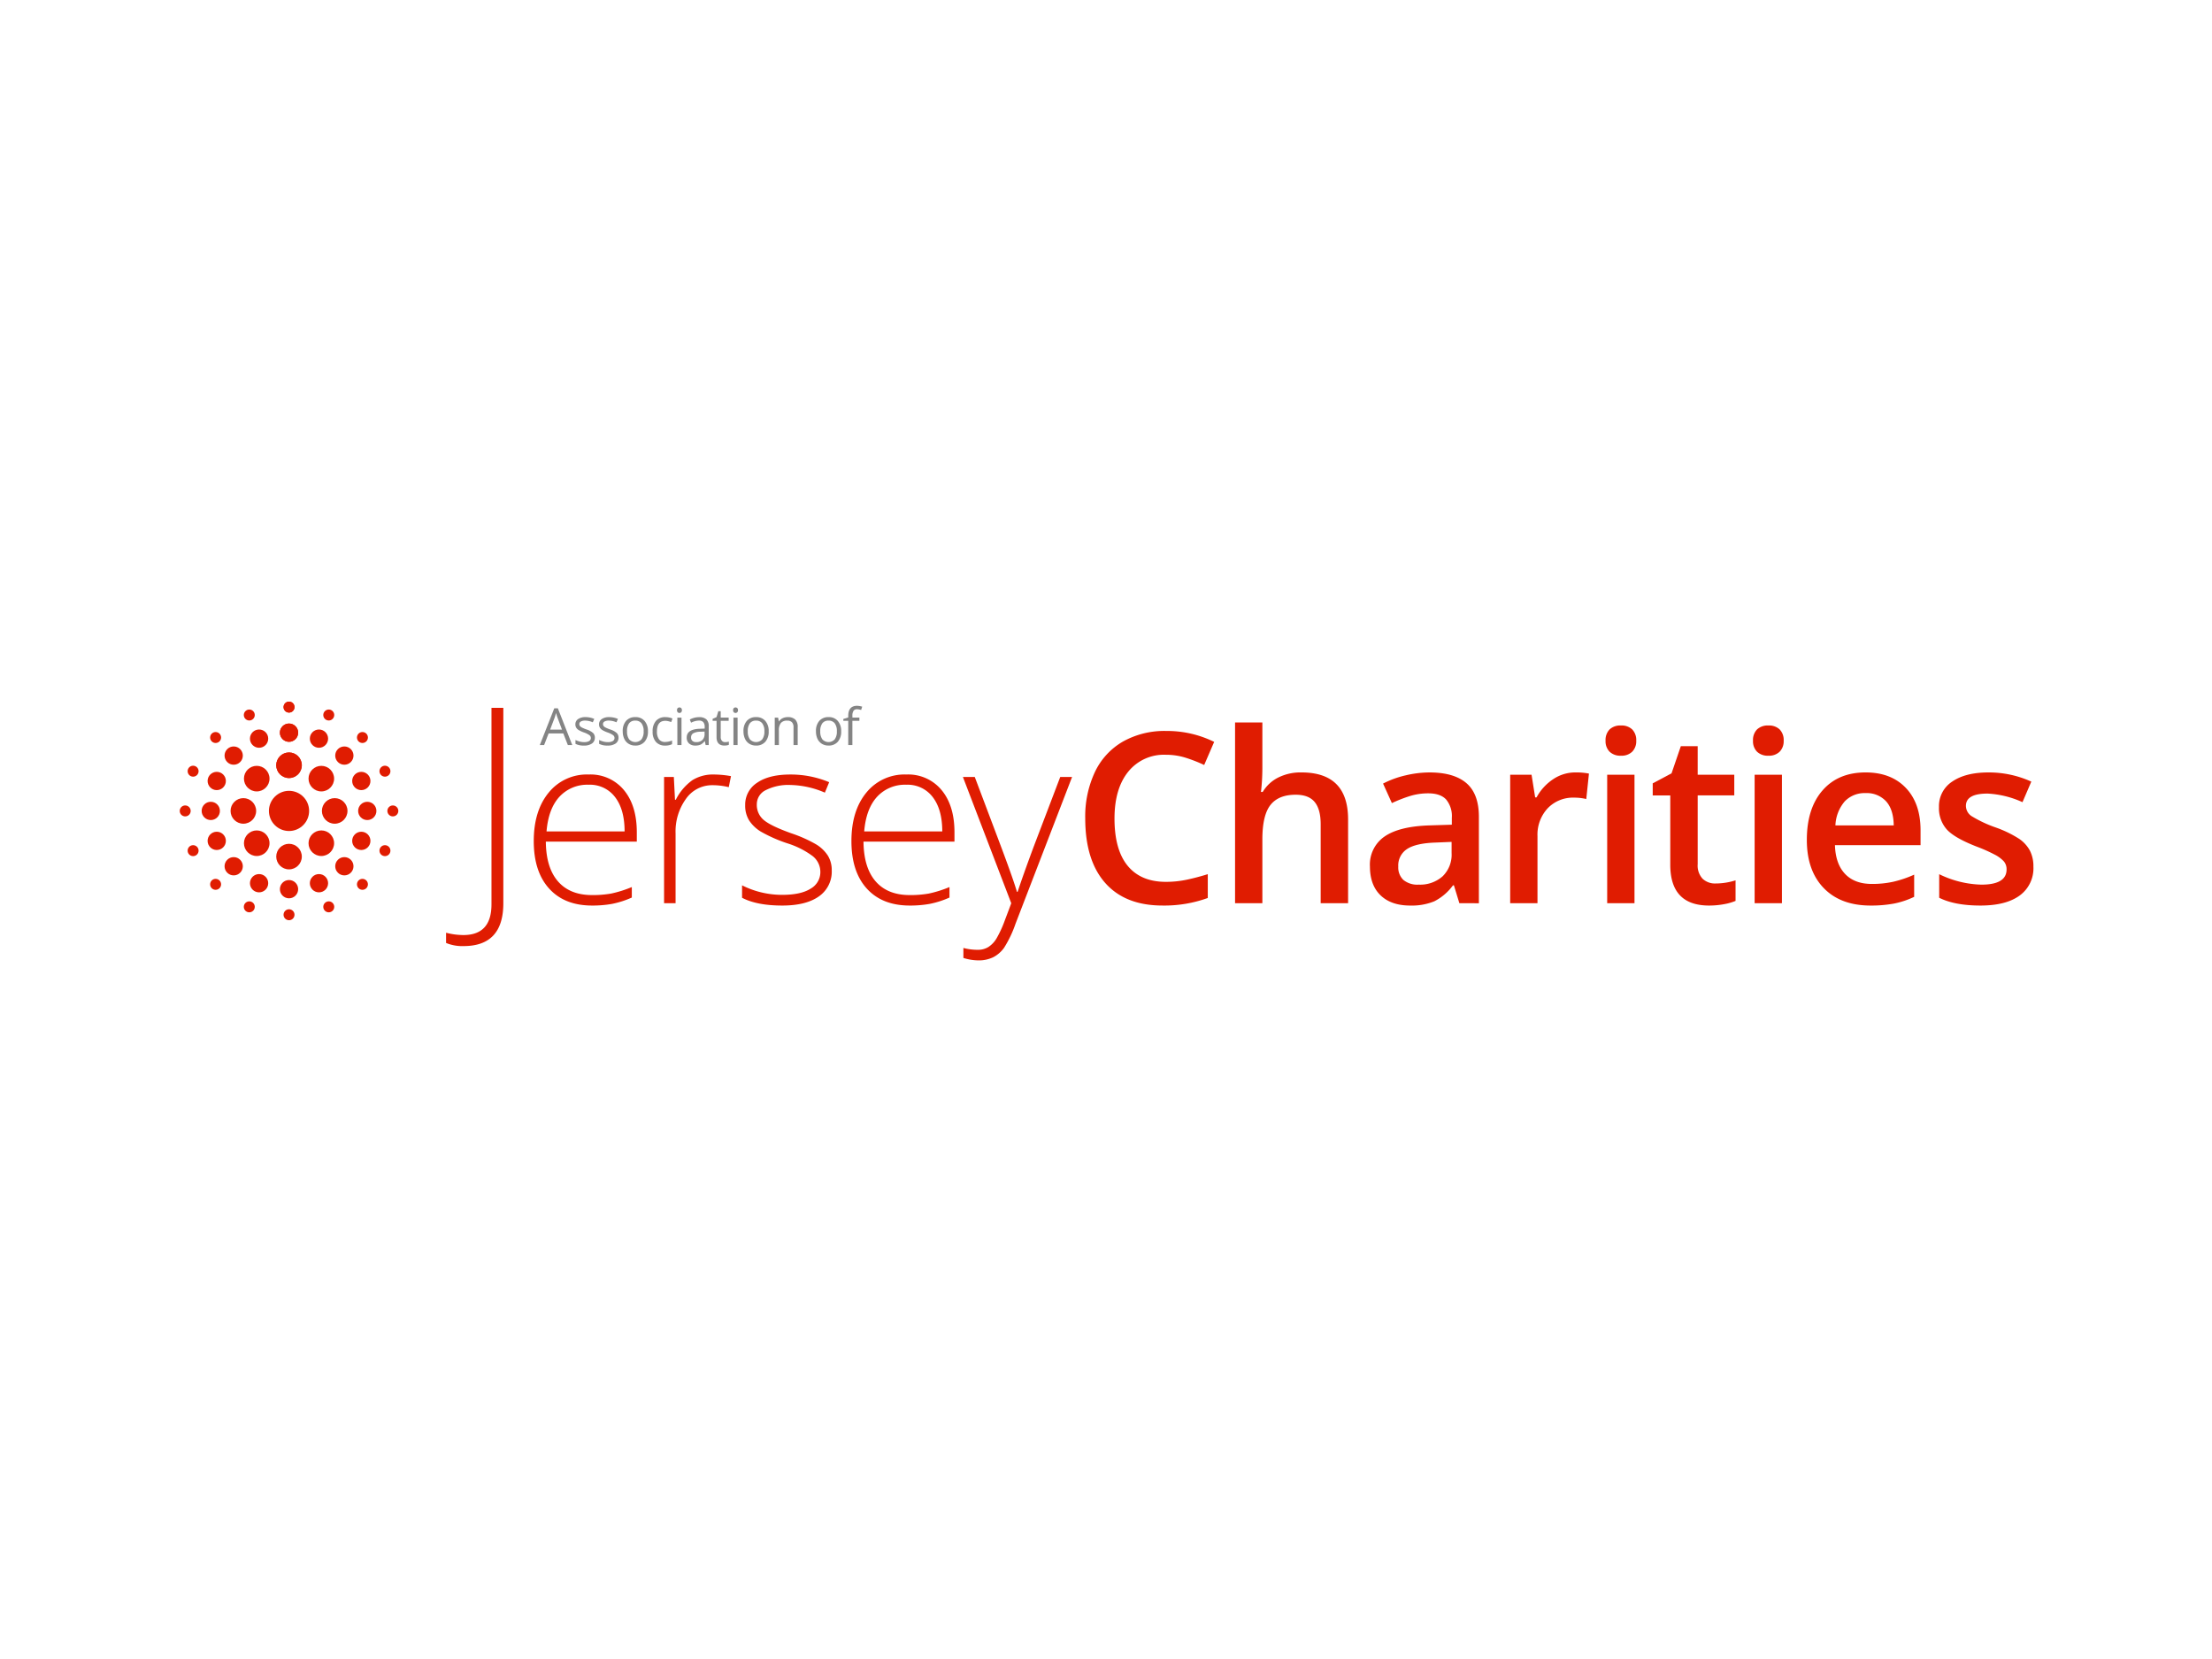 <svg xmlns="http://www.w3.org/2000/svg" xmlns:xlink="http://www.w3.org/1999/xlink" width="640" height="480" viewBox="0 0 640 480"><rect x="0" y="0" width="640" height="480" fill="#333333" stroke="none"/><defs><clipPath id="b"><rect width="640" height="480"/></clipPath></defs><g id="a" clip-path="url(#b)"><rect width="640" height="480" fill="#fff"/><g transform="translate(-6.494 35.561)"><g transform="translate(162.675 168.652)"><path d="M232.893,181.16l-1.319-3.37h-4.247l-1.305,3.37h-1.246l4.189-10.639H230l4.168,10.639Zm-1.7-4.479-1.232-3.283q-.24-.623-.493-1.529a13.83,13.83,0,0,1-.457,1.529l-1.246,3.283Z" transform="translate(-224.776 -169.804)" fill="#848484"/><path d="M246.845,180.514a1.989,1.989,0,0,1-.826,1.71,3.883,3.883,0,0,1-2.319.6,5.041,5.041,0,0,1-2.464-.5V181.21a5.954,5.954,0,0,0,1.228.456,5.109,5.109,0,0,0,1.265.167,2.861,2.861,0,0,0,1.449-.3,1.035,1.035,0,0,0,.105-1.71,6.346,6.346,0,0,0-1.569-.779,8.446,8.446,0,0,1-1.576-.721,2.149,2.149,0,0,1-.7-.7,1.823,1.823,0,0,1-.229-.935,1.781,1.781,0,0,1,.791-1.533,3.682,3.682,0,0,1,2.167-.561,6.334,6.334,0,0,1,2.508.522l-.428.978a5.757,5.757,0,0,0-2.167-.492,2.5,2.5,0,0,0-1.291.268.831.831,0,0,0-.435.739.9.9,0,0,0,.164.544,1.609,1.609,0,0,0,.525.428,11.822,11.822,0,0,0,1.392.586,5.2,5.2,0,0,1,1.91,1.036A1.828,1.828,0,0,1,246.845,180.514Z" transform="translate(-230.915 -171.324)" fill="#848484"/><path d="M257.77,180.514a1.989,1.989,0,0,1-.826,1.71,3.884,3.884,0,0,1-2.319.6,5.043,5.043,0,0,1-2.464-.5V181.21a5.946,5.946,0,0,0,1.229.456,5.108,5.108,0,0,0,1.264.167,2.863,2.863,0,0,0,1.45-.3,1.036,1.036,0,0,0,.105-1.71,6.354,6.354,0,0,0-1.569-.779,8.465,8.465,0,0,1-1.576-.721,2.153,2.153,0,0,1-.7-.7,1.823,1.823,0,0,1-.229-.935,1.782,1.782,0,0,1,.79-1.533,3.684,3.684,0,0,1,2.167-.561,6.33,6.33,0,0,1,2.507.522l-.427.978a5.76,5.76,0,0,0-2.167-.492,2.5,2.5,0,0,0-1.29.268.83.83,0,0,0-.435.739.9.9,0,0,0,.163.544,1.606,1.606,0,0,0,.526.428,11.723,11.723,0,0,0,1.392.586,5.214,5.214,0,0,1,1.91,1.036A1.831,1.831,0,0,1,257.77,180.514Z" transform="translate(-234.995 -171.324)" fill="#848484"/><path d="M270.369,178.7a4.384,4.384,0,0,1-.978,3.034,3.447,3.447,0,0,1-2.7,1.09,3.579,3.579,0,0,1-1.891-.5,3.3,3.3,0,0,1-1.276-1.435,5.012,5.012,0,0,1-.449-2.189,4.376,4.376,0,0,1,.97-3.025,3.436,3.436,0,0,1,2.7-1.083,3.362,3.362,0,0,1,2.649,1.108A4.367,4.367,0,0,1,270.369,178.7Zm-6.052,0a3.769,3.769,0,0,0,.609,2.319,2.417,2.417,0,0,0,3.584,0,3.751,3.751,0,0,0,.612-2.323,3.689,3.689,0,0,0-.612-2.3,2.152,2.152,0,0,0-1.808-.786,2.118,2.118,0,0,0-1.783.775A3.734,3.734,0,0,0,264.317,178.7Z" transform="translate(-239.078 -171.324)" fill="#848484"/><path d="M280.5,182.826a3.39,3.39,0,0,1-2.67-1.061,4.369,4.369,0,0,1-.946-3,4.5,4.5,0,0,1,.96-3.08,3.457,3.457,0,0,1,2.736-1.087,5.429,5.429,0,0,1,1.145.123,3.813,3.813,0,0,1,.9.29l-.37,1.022a5.607,5.607,0,0,0-.87-.265,3.907,3.907,0,0,0-.833-.1q-2.421,0-2.421,3.088a3.676,3.676,0,0,0,.59,2.246,2.056,2.056,0,0,0,1.751.783,5.342,5.342,0,0,0,2.037-.428v1.066A4.339,4.339,0,0,1,280.5,182.826Z" transform="translate(-244.237 -171.324)" fill="#848484"/><path d="M288.14,170.913a.8.8,0,0,1,.2-.6.751.751,0,0,1,1.007,0,.787.787,0,0,1,.21.6.8.8,0,0,1-.21.606.705.705,0,0,1-.5.2.7.7,0,0,1-.507-.2A.815.815,0,0,1,288.14,170.913Zm1.3,10.1h-1.2v-7.943h1.2Z" transform="translate(-248.441 -169.652)" fill="#848484"/><path d="M298.1,182.689l-.239-1.13h-.058a3.34,3.34,0,0,1-1.185,1.011,3.61,3.61,0,0,1-1.475.264,2.648,2.648,0,0,1-1.851-.609,2.219,2.219,0,0,1-.67-1.732q0-2.406,3.848-2.522l1.348-.044v-.492a2.013,2.013,0,0,0-.4-1.381,1.652,1.652,0,0,0-1.286-.445,5.244,5.244,0,0,0-2.247.608l-.37-.92a5.663,5.663,0,0,1,1.286-.5,5.567,5.567,0,0,1,1.4-.181,3.023,3.023,0,0,1,2.105.63,2.631,2.631,0,0,1,.685,2.022v5.421Zm-2.717-.848a2.442,2.442,0,0,0,1.764-.615,2.281,2.281,0,0,0,.641-1.725v-.717l-1.2.051a4.37,4.37,0,0,0-2.069.446,1.343,1.343,0,0,0-.634,1.229,1.24,1.24,0,0,0,.395.992A1.641,1.641,0,0,0,295.387,181.841Z" transform="translate(-250.116 -171.333)" fill="#848484"/><path d="M308.193,180.822a3.852,3.852,0,0,0,.615-.047,3.972,3.972,0,0,0,.472-.1v.921a2.227,2.227,0,0,1-.576.155,4.292,4.292,0,0,1-.685.061q-2.3,0-2.3-2.428v-4.725h-1.138v-.58l1.138-.5.507-1.7h.7v1.841h2.3v.935h-2.3v4.675a1.608,1.608,0,0,0,.341,1.1A1.185,1.185,0,0,0,308.193,180.822Z" transform="translate(-254.579 -170.313)" fill="#848484"/><path d="M314.043,170.913a.8.8,0,0,1,.2-.6.751.751,0,0,1,1.007,0,.785.785,0,0,1,.21.6.8.8,0,0,1-.21.606.705.705,0,0,1-.5.2.7.7,0,0,1-.507-.2A.815.815,0,0,1,314.043,170.913Zm1.3,10.1h-1.2v-7.943h1.2Z" transform="translate(-258.115 -169.652)" fill="#848484"/><path d="M326.129,178.7a4.381,4.381,0,0,1-.979,3.034,3.444,3.444,0,0,1-2.7,1.09,3.579,3.579,0,0,1-1.891-.5,3.3,3.3,0,0,1-1.276-1.435,5.012,5.012,0,0,1-.449-2.189,4.376,4.376,0,0,1,.97-3.025,3.435,3.435,0,0,1,2.7-1.083,3.362,3.362,0,0,1,2.649,1.108A4.367,4.367,0,0,1,326.129,178.7Zm-6.052,0a3.773,3.773,0,0,0,.608,2.319,2.417,2.417,0,0,0,3.584,0,3.75,3.75,0,0,0,.612-2.323,3.689,3.689,0,0,0-.612-2.3,2.152,2.152,0,0,0-1.808-.786,2.118,2.118,0,0,0-1.783.775A3.735,3.735,0,0,0,320.077,178.7Z" transform="translate(-259.903 -171.324)" fill="#848484"/><path d="M338.7,182.681v-5.138a2.075,2.075,0,0,0-.442-1.45,1.8,1.8,0,0,0-1.385-.478,2.284,2.284,0,0,0-1.826.674,3.4,3.4,0,0,0-.58,2.225v4.167h-1.2v-7.943h.979l.2,1.087h.058a2.454,2.454,0,0,1,1.036-.909,3.36,3.36,0,0,1,1.486-.323,3.014,3.014,0,0,1,2.159.692,2.942,2.942,0,0,1,.725,2.214v5.182Z" transform="translate(-265.292 -171.324)" fill="#848484"/><path d="M359.6,178.7a4.384,4.384,0,0,1-.978,3.034,3.446,3.446,0,0,1-2.7,1.09,3.579,3.579,0,0,1-1.891-.5,3.3,3.3,0,0,1-1.276-1.435,5,5,0,0,1-.449-2.189,4.376,4.376,0,0,1,.971-3.025,3.436,3.436,0,0,1,2.7-1.083,3.362,3.362,0,0,1,2.649,1.108A4.366,4.366,0,0,1,359.6,178.7Zm-6.052,0a3.769,3.769,0,0,0,.609,2.319,2.417,2.417,0,0,0,3.584,0,3.751,3.751,0,0,0,.612-2.323,3.689,3.689,0,0,0-.612-2.3,2.151,2.151,0,0,0-1.808-.786,2.118,2.118,0,0,0-1.783.775A3.734,3.734,0,0,0,353.55,178.7Z" transform="translate(-272.404 -171.324)" fill="#848484"/><path d="M369.59,173.724h-2.022v7.008h-1.2v-7.008h-1.421v-.543l1.421-.435V172.3q0-2.928,2.558-2.928a5.263,5.263,0,0,1,1.479.254l-.311.964a3.983,3.983,0,0,0-1.189-.224,1.157,1.157,0,0,0-1.007.452,2.53,2.53,0,0,0-.326,1.454v.514h2.022Z" transform="translate(-277.125 -169.376)" fill="#848484"/></g><g transform="translate(135.553 169.233)"><path d="M186.562,239.24a12.239,12.239,0,0,1-5.074-.908v-2.957a20.165,20.165,0,0,0,5.007.672q8.133,0,8.134-8.872V170.3h3.428v56.537Q198.057,239.239,186.562,239.24Z" transform="translate(-181.488 -170.302)" fill="#e01c01"/><path d="M238.857,239.013q-7.966,0-12.418-4.906t-4.453-13.747q0-8.738,4.3-14a14.2,14.2,0,0,1,11.6-5.26,12.52,12.52,0,0,1,10.184,4.5q3.731,4.5,3.731,12.234v2.689H225.48q.066,7.531,3.512,11.495t9.864,3.966a30.656,30.656,0,0,0,5.5-.437,33.394,33.394,0,0,0,6-1.883V236.7a26.747,26.747,0,0,1-5.714,1.831A31.8,31.8,0,0,1,238.857,239.013Zm-.975-34.953a10.947,10.947,0,0,0-8.469,3.477q-3.193,3.48-3.73,10.033h22.585q0-6.352-2.756-9.932A9.091,9.091,0,0,0,237.882,204.06Z" transform="translate(-196.612 -181.805)" fill="#e01c01"/><path d="M296.551,201.1a28.7,28.7,0,0,1,4.974.471l-.638,3.193a19.534,19.534,0,0,0-4.739-.571,9.2,9.2,0,0,0-7.663,3.966,16.164,16.164,0,0,0-2.991,10.015v20.166h-3.328V201.807h2.823l.336,6.589h.235a15.485,15.485,0,0,1,4.807-5.663A11.252,11.252,0,0,1,296.551,201.1Z" transform="translate(-219.088 -181.805)" fill="#e01c01"/><path d="M344.127,228.83a8.684,8.684,0,0,1-3.731,7.545q-3.731,2.64-10.587,2.638-7.327,0-11.628-2.251v-3.6a25.666,25.666,0,0,0,11.628,2.756q5.411,0,8.218-1.8a5.466,5.466,0,0,0,2.806-4.79A5.838,5.838,0,0,0,338.6,224.7a24.592,24.592,0,0,0-7.344-3.7,41.986,41.986,0,0,1-7.7-3.412,10.622,10.622,0,0,1-3.344-3.226,8.1,8.1,0,0,1-1.126-4.386,7.493,7.493,0,0,1,3.445-6.487q3.445-2.386,9.629-2.386a28.846,28.846,0,0,1,11.226,2.218l-1.243,3.026a26.324,26.324,0,0,0-9.983-2.218,14.455,14.455,0,0,0-7.091,1.478,4.539,4.539,0,0,0-2.621,4.1,5.672,5.672,0,0,0,2.033,4.571q2.033,1.714,7.948,3.832a39.2,39.2,0,0,1,7.193,3.21A10.458,10.458,0,0,1,343,224.562,7.933,7.933,0,0,1,344.127,228.83Z" transform="translate(-232.539 -181.805)" fill="#e01c01"/><path d="M385.557,239.013q-7.965,0-12.418-4.906t-4.453-13.747q0-8.738,4.3-14a14.2,14.2,0,0,1,11.6-5.26,12.521,12.521,0,0,1,10.184,4.5q3.731,4.5,3.73,12.234v2.689H372.18q.067,7.531,3.512,11.495t9.864,3.966a30.646,30.646,0,0,0,5.5-.437,33.4,33.4,0,0,0,6-1.883V236.7a26.77,26.77,0,0,1-5.714,1.831A31.805,31.805,0,0,1,385.557,239.013Zm-.974-34.953a10.946,10.946,0,0,0-8.469,3.477q-3.193,3.48-3.731,10.033h22.586q0-6.352-2.756-9.932A9.09,9.09,0,0,0,384.583,204.06Z" transform="translate(-251.401 -181.805)" fill="#e01c01"/><path d="M420.17,202.228H423.6l7.731,20.5q3.529,9.444,4.47,12.737h.2q1.412-4.335,4.6-12.94l7.731-20.3h3.428L435.4,244.677a33.077,33.077,0,0,1-3.328,6.991,8.917,8.917,0,0,1-3.142,2.723,9.571,9.571,0,0,1-4.353.907,14.971,14.971,0,0,1-4.268-.706V251.7a15.75,15.75,0,0,0,4.2.538,5.656,5.656,0,0,0,3.025-.807,7.521,7.521,0,0,0,2.369-2.5,32.92,32.92,0,0,0,2.454-5.377q1.395-3.68,1.8-4.789Z" transform="translate(-270.629 -182.225)" fill="#e01c01"/><path d="M499.982,187.877a13.239,13.239,0,0,0-10.89,4.906q-3.965,4.907-3.966,13.544,0,9.042,3.816,13.679t11.04,4.638a28.984,28.984,0,0,0,6.049-.622q2.925-.621,6.083-1.6v6.891a36.869,36.869,0,0,1-13.106,2.184q-10.79,0-16.569-6.536t-5.781-18.7a30.235,30.235,0,0,1,2.806-13.41,20.027,20.027,0,0,1,8.117-8.805,24.546,24.546,0,0,1,12.469-3.059,30.948,30.948,0,0,1,13.914,3.16l-2.891,6.688a43.214,43.214,0,0,0-5.259-2.068A18.982,18.982,0,0,0,499.982,187.877Z" transform="translate(-291.725 -174.292)" fill="#e01c01"/><path d="M578.554,229.366h-7.932V206.511q0-4.3-1.731-6.419t-5.495-2.117q-4.973,0-7.31,2.974t-2.336,9.966v18.451h-7.9v-52.3h7.9v13.276a61.834,61.834,0,0,1-.4,6.823h.5A10.969,10.969,0,0,1,558.338,193a14.467,14.467,0,0,1,6.706-1.479q13.51,0,13.51,13.613Z" transform="translate(-317.567 -172.829)" fill="#e01c01"/><path d="M634.01,237.981l-1.58-5.176h-.269a15.2,15.2,0,0,1-5.411,4.621,17.113,17.113,0,0,1-6.99,1.226q-5.479,0-8.554-2.957t-3.075-8.369a9.826,9.826,0,0,1,4.269-8.672q4.268-2.923,13.007-3.193l6.42-.2v-1.983a7.514,7.514,0,0,0-1.664-5.327q-1.663-1.764-5.159-1.764a17.863,17.863,0,0,0-5.478.84,41.428,41.428,0,0,0-5.04,1.983l-2.555-5.647a27.5,27.5,0,0,1,6.621-2.4,30.448,30.448,0,0,1,6.789-.824q7.092,0,10.7,3.093t3.613,9.713v25.039ZM622.248,232.6a9.781,9.781,0,0,0,6.906-2.4,8.715,8.715,0,0,0,2.606-6.739v-3.227l-4.774.2q-5.579.2-8.116,1.866a5.662,5.662,0,0,0-2.538,5.091,4.969,4.969,0,0,0,1.479,3.848A6.355,6.355,0,0,0,622.248,232.6Z" transform="translate(-340.827 -181.444)" fill="#e01c01"/><path d="M691.758,200.136a19.035,19.035,0,0,1,3.932.336l-.774,7.36a14.925,14.925,0,0,0-3.495-.4,10.112,10.112,0,0,0-7.679,3.092,11.171,11.171,0,0,0-2.941,8.032v19.427h-7.9V200.809h6.183l1.043,6.553h.4a14.739,14.739,0,0,1,4.824-5.276A11.465,11.465,0,0,1,691.758,200.136Z" transform="translate(-365.017 -181.444)" fill="#e01c01"/><path d="M716.947,182.868a4.373,4.373,0,0,1,1.159-3.26,4.52,4.52,0,0,1,3.31-1.143,4.422,4.422,0,0,1,3.244,1.143,4.373,4.373,0,0,1,1.16,3.26,4.294,4.294,0,0,1-1.16,3.177,4.384,4.384,0,0,1-3.244,1.159,4.48,4.48,0,0,1-3.31-1.159A4.293,4.293,0,0,1,716.947,182.868Zm8.369,47.02h-7.9V192.715h7.9Z" transform="translate(-381.466 -173.351)" fill="#e01c01"/><path d="M756.911,227.739a19.222,19.222,0,0,0,5.781-.907v5.949a15.985,15.985,0,0,1-3.378.958,23.346,23.346,0,0,1-4.285.386q-11.227,0-11.226-11.829V202.263h-5.075v-3.5l5.444-2.89,2.69-7.865h4.873v8.268h10.587v5.982H751.736v19.9a5.58,5.58,0,0,0,1.428,4.218A5.2,5.2,0,0,0,756.911,227.739Z" transform="translate(-389.601 -176.917)" fill="#e01c01"/><path d="M785.037,182.868a4.373,4.373,0,0,1,1.159-3.26,4.519,4.519,0,0,1,3.311-1.143,4.422,4.422,0,0,1,3.243,1.143,4.373,4.373,0,0,1,1.159,3.26,4.293,4.293,0,0,1-1.159,3.177,4.383,4.383,0,0,1-3.243,1.159,4.479,4.479,0,0,1-3.311-1.159A4.293,4.293,0,0,1,785.037,182.868Zm8.369,47.02h-7.9V192.715h7.9Z" transform="translate(-406.896 -173.351)" fill="#e01c01"/><path d="M828.343,238.653q-8.671,0-13.561-5.058t-4.889-13.931q0-9.108,4.537-14.317t12.469-5.21q7.36,0,11.63,4.471t4.267,12.3v4.269h-24.77q.167,5.411,2.925,8.318t7.764,2.906a28.593,28.593,0,0,0,6.132-.622,32.133,32.133,0,0,0,6.1-2.066v6.419a24.228,24.228,0,0,1-5.848,1.95A35.929,35.929,0,0,1,828.343,238.653ZM826.9,206.119a7.939,7.939,0,0,0-6.033,2.385,11.378,11.378,0,0,0-2.706,6.958h16.872q-.067-4.6-2.217-6.974A7.589,7.589,0,0,0,826.9,206.119Z" transform="translate(-416.178 -181.444)" fill="#e01c01"/><path d="M898.236,227.394a9.727,9.727,0,0,1-3.966,8.352q-3.967,2.908-11.36,2.906-7.428,0-11.931-2.251v-6.824a29.285,29.285,0,0,0,12.2,3.026q7.294,0,7.294-4.4a3.489,3.489,0,0,0-.807-2.353,9.529,9.529,0,0,0-2.655-1.949,45.67,45.67,0,0,0-5.142-2.286q-6.42-2.487-8.689-4.973a9.208,9.208,0,0,1-2.267-6.454,8.476,8.476,0,0,1,3.848-7.411q3.848-2.637,10.469-2.638a29.649,29.649,0,0,1,12.4,2.656l-2.554,5.948a27.592,27.592,0,0,0-10.117-2.487q-6.251,0-6.251,3.562a3.582,3.582,0,0,0,1.63,2.957,35.818,35.818,0,0,0,7.108,3.328,32.487,32.487,0,0,1,6.688,3.26,9.758,9.758,0,0,1,3.093,3.411A9.886,9.886,0,0,1,898.236,227.394Z" transform="translate(-438.968 -181.444)" fill="#e01c01"/></g><g transform="translate(58.494 167.439)"><circle cx="3.7" cy="3.7" r="3.7" transform="translate(27.924 14.711)" fill="#e01c01"/><circle cx="3.7" cy="3.7" r="3.7" transform="translate(37.268 18.581)" fill="#e01c01"/><circle cx="3.7" cy="3.7" r="3.7" transform="translate(41.138 27.924)" fill="#e01c01"/><circle cx="3.7" cy="3.7" r="3.7" transform="translate(37.268 37.268)" fill="#e01c01"/><circle cx="3.7" cy="3.7" r="3.7" transform="translate(27.924 41.138)" fill="#e01c01"/><circle cx="3.7" cy="3.7" r="3.7" transform="translate(18.581 37.268)" fill="#e01c01"/><circle cx="3.7" cy="3.7" r="3.7" transform="translate(14.711 27.924)" fill="#e01c01"/><circle cx="3.7" cy="3.7" r="3.7" transform="translate(18.581 18.581)" fill="#e01c01"/><circle cx="3.7" cy="3.7" r="3.7" transform="translate(27.924 14.711)" fill="#e01c01"/><circle cx="2.643" cy="2.643" r="2.643" transform="translate(28.981 6.342)" fill="#e01c01"/><circle cx="1.586" cy="1.586" r="1.586" transform="translate(30.039)" fill="#e01c01"/><circle cx="2.643" cy="2.643" r="2.643" transform="translate(37.645 8.066)" fill="#e01c01"/><circle cx="1.586" cy="1.586" r="1.586" transform="translate(41.534 2.287)" fill="#e01c01"/><circle cx="2.643" cy="2.643" r="2.643" transform="translate(44.99 12.973)" fill="#e01c01"/><circle cx="1.586" cy="1.586" r="1.586" transform="translate(51.279 8.798)" fill="#e01c01"/><circle cx="2.643" cy="2.643" r="2.643" transform="translate(49.897 20.318)" fill="#e01c01"/><circle cx="1.586" cy="1.586" r="1.586" transform="translate(57.791 18.543)" fill="#e01c01"/><circle cx="2.643" cy="2.643" r="2.643" transform="translate(51.621 28.981)" fill="#e01c01"/><circle cx="1.586" cy="1.586" r="1.586" transform="translate(60.077 30.039)" fill="#e01c01"/><circle cx="2.643" cy="2.643" r="2.643" transform="translate(49.897 37.645)" fill="#e01c01"/><circle cx="1.586" cy="1.586" r="1.586" transform="translate(57.791 41.534)" fill="#e01c01"/><circle cx="2.643" cy="2.643" r="2.643" transform="translate(44.99 44.99)" fill="#e01c01"/><circle cx="1.586" cy="1.586" r="1.586" transform="translate(51.279 51.279)" fill="#e01c01"/><circle cx="2.643" cy="2.643" r="2.643" transform="translate(37.645 49.897)" fill="#e01c01"/><circle cx="1.586" cy="1.586" r="1.586" transform="translate(41.534 57.791)" fill="#e01c01"/><circle cx="2.643" cy="2.643" r="2.643" transform="translate(28.981 51.621)" fill="#e01c01"/><circle cx="1.586" cy="1.586" r="1.586" transform="translate(30.039 60.077)" fill="#e01c01"/><circle cx="2.643" cy="2.643" r="2.643" transform="translate(20.318 49.897)" fill="#e01c01"/><circle cx="1.586" cy="1.586" r="1.586" transform="translate(18.543 57.791)" fill="#e01c01"/><circle cx="2.643" cy="2.643" r="2.643" transform="translate(12.973 44.99)" fill="#e01c01"/><circle cx="1.586" cy="1.586" r="1.586" transform="translate(8.798 51.279)" fill="#e01c01"/><circle cx="2.643" cy="2.643" r="2.643" transform="translate(8.066 37.645)" fill="#e01c01"/><circle cx="1.586" cy="1.586" r="1.586" transform="translate(2.287 41.534)" fill="#e01c01"/><circle cx="2.643" cy="2.643" r="2.643" transform="translate(6.342 28.981)" fill="#e01c01"/><circle cx="1.586" cy="1.586" r="1.586" transform="translate(0 30.039)" fill="#e01c01"/><circle cx="2.643" cy="2.643" r="2.643" transform="translate(8.066 20.318)" fill="#e01c01"/><circle cx="1.586" cy="1.586" r="1.586" transform="translate(2.287 18.543)" fill="#e01c01"/><circle cx="2.643" cy="2.643" r="2.643" transform="translate(12.973 12.973)" fill="#e01c01"/><circle cx="1.586" cy="1.586" r="1.586" transform="translate(8.798 8.798)" fill="#e01c01"/><circle cx="2.643" cy="2.643" r="2.643" transform="translate(20.318 8.066)" fill="#e01c01"/><circle cx="1.586" cy="1.586" r="1.586" transform="translate(18.543 2.287)" fill="#e01c01"/><circle cx="2.643" cy="2.643" r="2.643" transform="translate(28.981 6.342)" fill="#e01c01"/><circle cx="1.586" cy="1.586" r="1.586" transform="translate(30.039)" fill="#e01c01"/><circle cx="5.814" cy="5.814" r="5.814" transform="translate(25.81 25.81)" fill="#e01c01"/></g></g></g></svg>